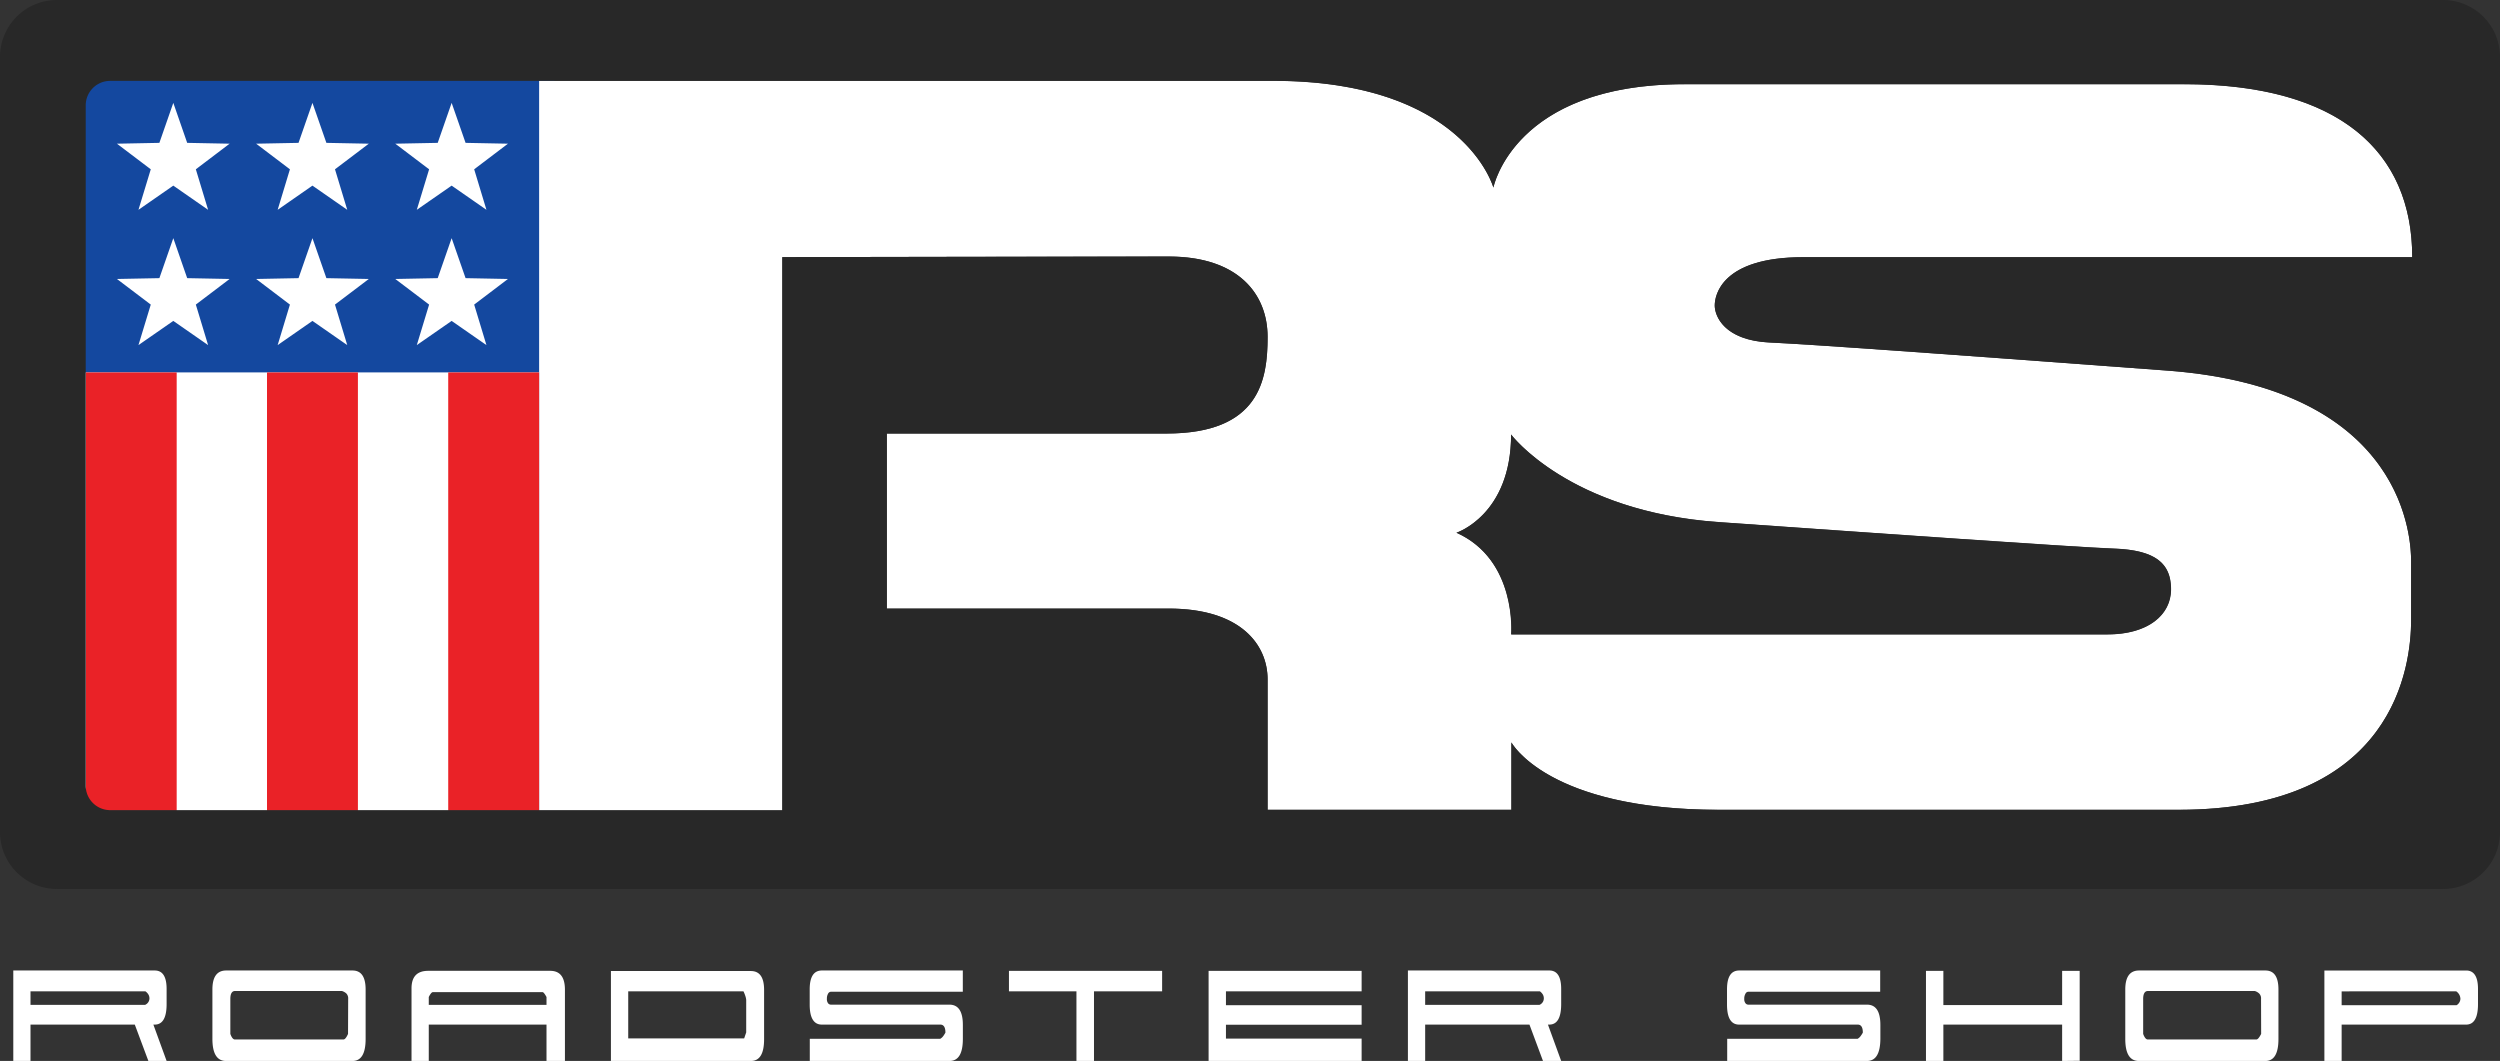 <svg xmlns="http://www.w3.org/2000/svg" viewBox="0 0 511.52 217.08"><rect x="0" y="0" width="511.52" height="217.08" fill="#333333" stroke="none"/><defs><style>.cls-2{fill:#fff}.cls-3{fill:#ea2227}</style></defs><g id="Layer_2" data-name="Layer 2"><g id="Layer_1-2" data-name="Layer 1"><path d="M113.46 11.11H17.11a5.47 5.47 0 00-5.47 5.47v152.83a5.47 5.47 0 005.47 5.47h96.35z" fill="#14489f"></path><path class="cls-2" d="M30.36 217.08l-2.78-7.44H6.24v7.44H2.72v-18.51h28.94q2.43 0 2.43 3.78v3.09q0 4.2-2.43 4.2h-.28l2.71 7.44zM6.24 202.84v2.76h23.45a1.46 1.46 0 00.89-1.34 1.59 1.59 0 00-.2-.75 2.14 2.14 0 00-.62-.67zm40 14.24q-2.77 0-2.78-4.5v-10.12q0-3.89 2.82-3.89h25.85c1.78 0 2.68 1.3 2.68 3.89v10.12c0 3-.9 4.5-2.68 4.5H46.24zm25-12.71a1.44 1.44 0 00-.38-1.1 2.38 2.38 0 00-.89-.5h-21.9c-.63 0-.94.59-.94 1.6v7.18c.27.76.59 1.14.94 1.14h22.19c.31 0 .62-.4.95-1.14zm40.58 12.71v-7.44H87.73v7.44H84.2v-14.85q0-3.58 3.39-3.59h25c2 0 3 1.29 3 3.86v14.58zm0-11.48V204c-.35-.64-.62-1-.81-1H88.57q-.34 0-.84 1v1.61zm13.18-6.92h28.63q2.71 0 2.71 3.86v10.08c0 3-.9 4.46-2.71 4.46H125v-18.4zm27.26 13.79l.42-1.23v-6.64a3.38 3.38 0 00-.18-.82 6.86 6.86 0 00-.38-.94h-23.58v9.63zm42.03 4.61h-28.6v-4.54h26.7a2 2 0 00.65-.61 6.12 6.12 0 00.4-.65c0-1.07-.33-1.61-1-1.64h-24.3c-1.64 0-2.47-1.39-2.47-4.08v-3.13c0-2.58.84-3.86 2.5-3.86H197v4.35h-27a.69.69 0 00-.57.4 2 2 0 00-.24 1.05 1.38 1.38 0 00.24.9.74.74 0 00.57.29h24.26c1.83 0 2.75 1.38 2.75 4.16v2.86q-.01 4.5-2.72 4.5zm29.55 0h-3.59v-14.24h-13.81v-4.2h31.34v4.2h-13.94zm23.45 0v-18.44h31.31v4.2h-27.76v2.83h27.76v4h-27.76v2.83h27.76v4.61zm68.42 0l-2.77-7.44H291.6v7.44h-3.53v-18.51H317q2.43 0 2.43 3.78v3.09q0 4.2-2.43 4.2h-.28l2.71 7.44zm-24.11-14.24v2.76H315a1.44 1.44 0 00.88-1.34 1.58 1.58 0 00-.19-.75 2.1 2.1 0 00-.61-.67zm90.4 14.24h-28.6v-4.54h26.69a1.89 1.89 0 00.65-.61 5 5 0 00.41-.65c0-1.07-.33-1.61-1-1.64h-24.32c-1.65 0-2.47-1.39-2.47-4.08v-3.13c0-2.58.83-3.86 2.5-3.86h28.84v4.35h-27a.67.67 0 00-.56.4 1.94 1.94 0 00-.25 1.05 1.33 1.33 0 00.25.9.73.73 0 00.56.29H382c1.83 0 2.74 1.38 2.74 4.16v2.86q-.04 4.5-2.74 4.5zm39.93 0v-7.44h-24.3v7.44h-3.56v-18.44h3.56v7h24.3v-7h3.59v18.4zm15.7 0q-2.78 0-2.78-4.5v-10.12q0-3.89 2.82-3.89h25.85q2.67 0 2.67 3.89v10.12q0 4.5-2.67 4.5h-25.89zm25-12.71a1.4 1.4 0 00-.39-1.1 2.34 2.34 0 00-.88-.5h-21.9c-.63 0-.95.59-.95 1.6v7.18c.28.76.6 1.14.95 1.14h22.19c.3 0 .62-.4 1-1.14zm16.49 5.27v7.44h-3.53v-18.51h29q2.43 0 2.43 3.78v3.09q0 4.2-2.43 4.2h-25.47zm0-6.8v2.83h23.52a1.59 1.59 0 00.78-1.33 1.94 1.94 0 00-.85-1.5zM17.23 76.2h93.08v89.94H17.23z"></path><path class="cls-3" d="M17.55 76.2h18.6v89.72h-18.6z"></path><path class="cls-2" d="M110.31 16.53h150.2c39.08 0 45.05 21.84 45.05 21.84s4.13-21.15 39.07-21.15h102.28c31.71 0 46.65 13.79 46.65 35.39H369c-16.78 0-18.15 7.82-18.15 9.89s1.84 7.12 11.26 7.58 31.94 2.07 81.36 5.75 49.87 35.39 49.87 39.07v11.95c0 9.19-3.21 38.84-47.57 38.84h-94c-35.17 0-42.52-13.79-42.52-13.79v13.79h-49.89V139c0-6.9-5.28-14.48-20.22-14.48h-57.69V88.7h57.23c19.07 0 20.68-11 20.68-19.77s-6-16.44-20.22-16.44-79.07.12-79.07.12v113.31h-49.76zm198.87 113.26h122c8.33 0 13-4 13-9.23s-3.08-8-11.58-8.32-50.12-3.26-80.88-5.42-42.54-17.92-42.54-17.92c0 16.47-11.18 20.1-11.18 20.1 12.45 5.59 11.18 20.79 11.18 20.79zM35.46 21.05l2.84 8.18 8.68.17-6.91 5.24 2.51 8.29-7.12-4.95-7.13 4.95 2.52-8.29-6.92-5.24 8.68-.17 2.85-8.18zm28.47 0l2.85 8.18 8.68.17-6.92 5.24 2.51 8.29-7.12-4.95-7.12 4.95 2.51-8.29-6.91-5.24 8.67-.17 2.85-8.18zm28.48 0l2.85 8.18 8.67.17-6.91 5.24 2.51 8.29-7.12-4.95-7.13 4.95 2.52-8.29-6.92-5.24 8.68-.17 2.85-8.18zM35.46 48.73l2.84 8.18 8.68.17-6.91 5.24 2.51 8.29-7.12-4.95-7.13 4.95 2.52-8.29-6.92-5.24 8.68-.17 2.85-8.18zm28.47 0l2.85 8.18 8.68.17-6.92 5.24 2.51 8.29-7.12-4.95-7.12 4.95 2.51-8.29-6.91-5.24 8.67-.17 2.85-8.18zm28.48 0l2.85 8.18 8.67.17-6.91 5.24 2.51 8.29-7.12-4.95-7.13 4.95 2.52-8.29-6.92-5.24 8.68-.17 2.85-8.18z"></path><path class="cls-3" d="M91.71 76.2h18.6v89.72h-18.6zm-37.08 0h18.6v89.72h-18.6z"></path><path d="M499.86 0H11.67A11.65 11.65 0 000 11.63v158.64a11.64 11.64 0 0011.67 11.62h488.19a11.64 11.64 0 0011.66-11.62V11.63A11.65 11.65 0 00499.86 0zM362.1 70.08c9.42.46 31.94 2.07 81.36 5.75s49.87 35.39 49.87 39.07v11.95c0 9.19-3.21 38.84-47.57 38.84h-94c-35.17 0-42.52-13.79-42.52-13.79v13.79h-49.88V139c0-6.9-5.28-14.48-20.22-14.48h-57.69V88.7h57.23c19.07 0 20.68-11 20.68-19.77s-6-16.44-20.22-16.44-79.07.12-79.07.12v113.15H22.54a5 5 0 01-5-5V21.55a5 5 0 015-5h237.97c39.08 0 45.05 21.84 45.05 21.84s4.13-21.15 39.07-21.15h102.28c31.71 0 46.65 13.79 46.65 35.39H369c-16.78 0-18.15 7.82-18.15 9.89s1.83 7.1 11.25 7.56zM309.18 88.9c0 16.47-11.18 20.1-11.18 20.1 12.49 5.61 11.22 20.81 11.22 20.81h122c8.33 0 13-4 13-9.23s-3.08-8-11.58-8.32-50.12-3.26-80.88-5.42-42.58-17.94-42.58-17.94z" fill="#282828"></path></g></g></svg>